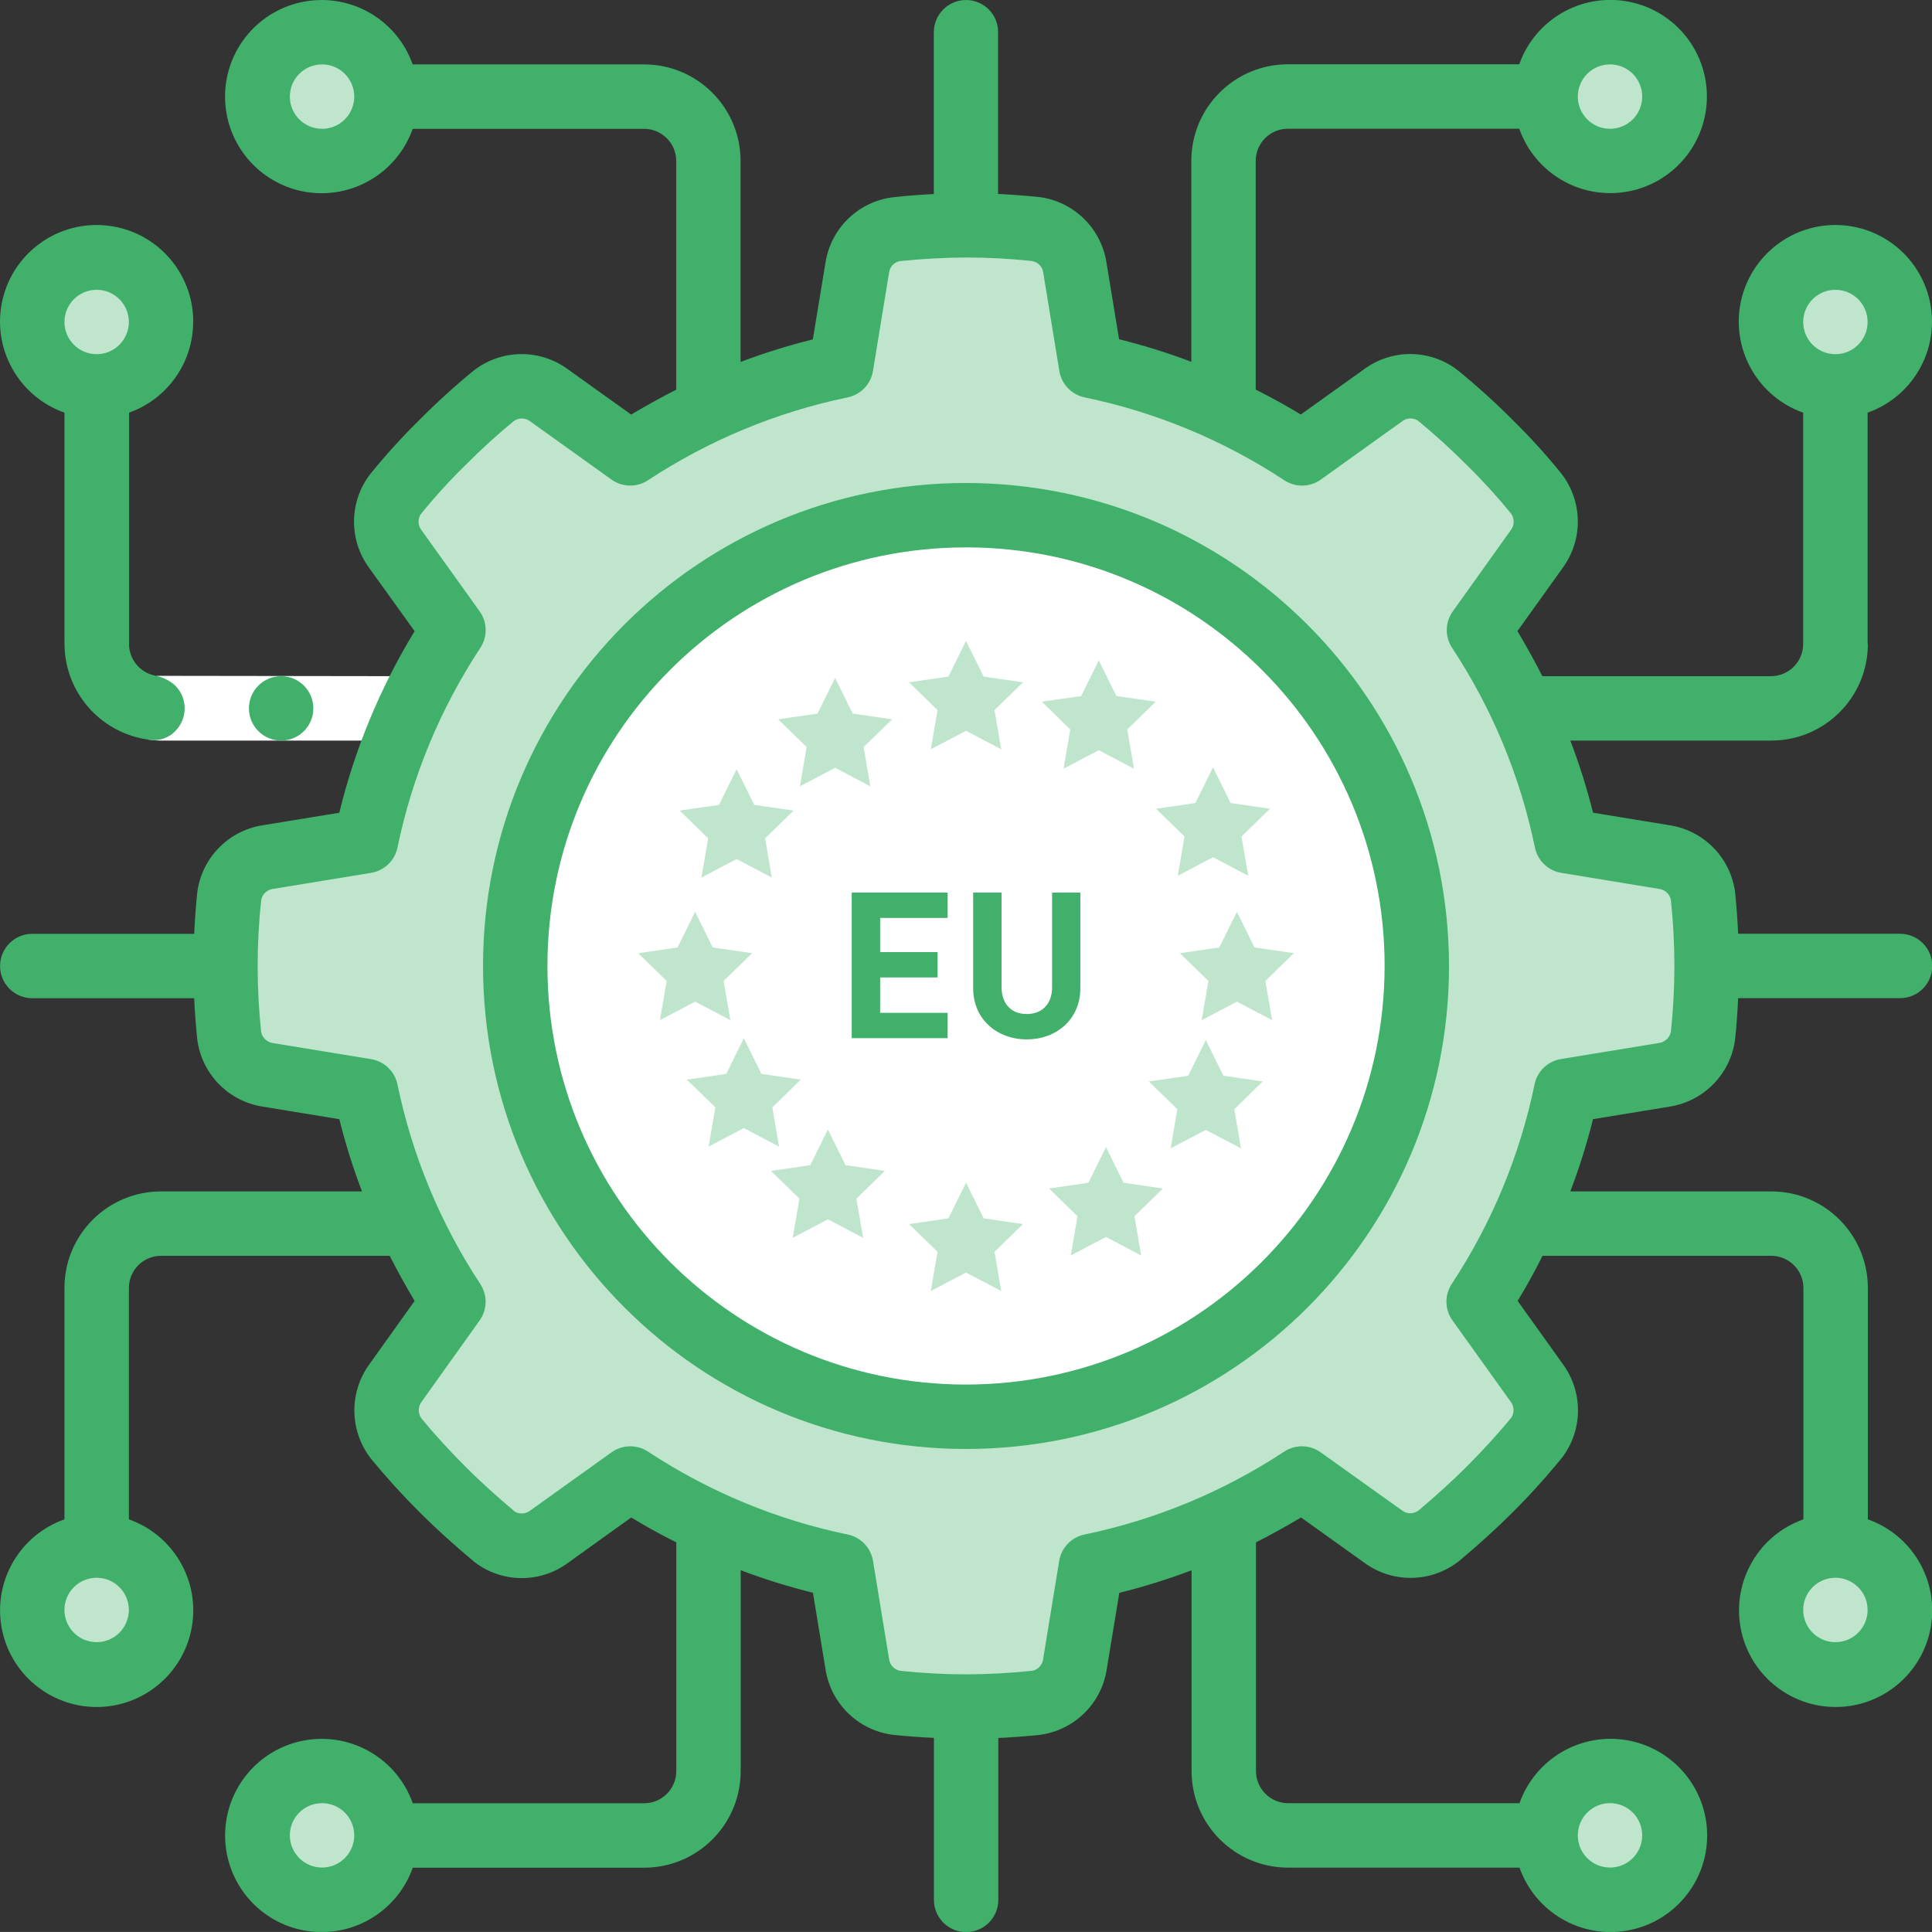 <?xml version="1.0" encoding="UTF-8"?> <svg xmlns="http://www.w3.org/2000/svg" id="Layer_1" viewBox="0 0 384.01 384"><rect x="0" y="0" width="384.01" height="384" fill="#333333" stroke="none"/><defs><style>.cls-1,.cls-2,.cls-3,.cls-4,.cls-5,.cls-6,.cls-7{stroke-width:0px;}.cls-1,.cls-3{fill:#40b06a;}.cls-1,.cls-4,.cls-6,.cls-7{fill-rule:evenodd;}.cls-2,.cls-7{fill:#bfe5cd;}.cls-4{fill:#e8edfc;}.cls-5,.cls-6{fill:#fff;}</style></defs><path class="cls-6" d="m281.61,192c0,49.48-40.12,89.6-89.6,89.6s-89.6-40.12-89.6-89.6,40.12-89.6,89.6-89.6c23.76,0,46.55,9.44,63.35,26.25,16.81,16.8,26.25,39.59,26.25,63.36h0Zm0,0"></path><path class="cls-7" d="m332.81,19.2c0,7.07-5.73,12.8-12.8,12.8s-12.8-5.73-12.8-12.8,5.73-12.8,12.8-12.8,12.8,5.73,12.8,12.8h0Zm0,0"></path><path class="cls-4" d="m76.81,19.2c0,7.07-5.73,12.8-12.8,12.8s-12.8-5.73-12.8-12.8,5.73-12.8,12.8-12.8,12.8,5.73,12.8,12.8h0Zm0,0"></path><path class="cls-4" d="m32.01,64c0,7.07-5.73,12.8-12.8,12.8s-12.8-5.73-12.8-12.8,5.73-12.8,12.8-12.8,12.8,5.73,12.8,12.8h0Zm0,0"></path><path class="cls-4" d="m32.01,320c0,7.07-5.73,12.8-12.8,12.8s-12.8-5.73-12.8-12.8,5.73-12.8,12.8-12.8,12.8,5.73,12.8,12.8h0Zm0,0"></path><path class="cls-4" d="m76.81,364.8c0,7.07-5.73,12.8-12.8,12.8s-12.8-5.73-12.8-12.8,5.73-12.8,12.8-12.8,12.8,5.73,12.8,12.8h0Zm0,0"></path><path class="cls-7" d="m332.81,364.8c0,7.07-5.73,12.8-12.8,12.8s-12.8-5.73-12.8-12.8,5.73-12.8,12.8-12.8,12.8,5.73,12.8,12.8h0Zm0,0"></path><path class="cls-7" d="m377.61,320c0,7.07-5.73,12.8-12.8,12.8s-12.8-5.73-12.8-12.8,5.73-12.8,12.8-12.8,12.8,5.73,12.8,12.8h0Zm0,0"></path><path class="cls-7" d="m377.61,64c0,7.07-5.73,12.8-12.8,12.8s-12.8-5.73-12.8-12.8,5.73-12.8,12.8-12.8,12.8,5.73,12.8,12.8h0Zm0,0"></path><path class="cls-7" d="m64.01,352c-5.91-.04-11.08,3.99-12.5,9.73-1.41,5.74,1.29,11.71,6.54,14.43,5.25,2.72,11.69,1.49,15.56-2.98-4.27-4.77-4.27-11.99,0-16.77-2.41-2.79-5.91-4.41-9.6-4.41h0Zm0,0"></path><path class="cls-7" d="m64.01,6.4c-5.91-.03-11.08,3.99-12.5,9.73-1.41,5.75,1.29,11.71,6.54,14.43,5.25,2.72,11.69,1.49,15.56-2.98-4.27-4.78-4.27-12,0-16.77-2.41-2.8-5.91-4.41-9.6-4.42h0Zm0,0"></path><path class="cls-7" d="m338.53,178.16l-.06.05c-.51-4.02-3.63-7.22-7.64-7.82l-19.55-3.2c-3.1-14.95-9-29.18-17.39-41.93l11.52-16.14c2.41-3.26,2.38-7.73-.09-10.95-2.9-3.58-6-6.98-9.29-10.21-3.25-3.27-6.67-6.37-10.24-9.29-3.22-2.46-7.69-2.5-10.95-.09l-16.14,11.52c-12.75-8.39-26.98-14.29-41.93-17.4l-3.2-19.55c-.6-4-3.8-7.12-7.82-7.63-9.17-.98-18.42-.98-27.59,0-4.02.51-7.21,3.63-7.82,7.63l-3.2,19.55c-14.93,3.12-29.14,9.03-41.88,17.42l-11.54-8.24s0,0,0,0l-4.57-3.27c-.62-.46-1.28-.82-1.96-1.11-2.95-1.22-6.39-.82-9.01,1.18-3.56,2.93-6.96,6.03-10.21,9.29-3.29,3.22-6.39,6.63-9.29,10.21-2.46,3.22-2.5,7.69-.09,10.95l11.52,16.14c-8.39,12.75-14.29,26.98-17.39,41.93l-19.55,3.2c-4,.61-7.12,3.8-7.63,7.82-.98,9.17-.98,18.42,0,27.59.06.43.15.85.27,1.25.78,2.94,3.01,5.29,5.91,6.21.47.16.96.28,1.46.36l19.55,3.2c3.11,14.94,9.02,29.16,17.42,41.91l-11.52,16.14c-2.41,3.26-2.38,7.72.09,10.94,2.92,3.57,6.02,6.99,9.29,10.24,3.31,3.31,6.71,6.35,10.21,9.29,3.22,2.47,7.69,2.5,10.95.09l16.14-11.52c12.75,8.39,26.98,14.29,41.93,17.4l3.2,19.54c.61,4.01,3.8,7.12,7.83,7.64,9.17.98,18.42.98,27.59,0,4.02-.51,7.21-3.63,7.82-7.64l3.2-19.54c14.94-3.12,29.16-9.04,41.91-17.45l16.14,11.52c3.26,2.41,7.73,2.38,10.95-.09,3.49-2.95,6.9-5.98,10.24-9.29,3.27-3.25,6.37-6.67,9.29-10.24,2.47-3.22,2.5-7.68.09-10.94l-11.52-16.14c8.39-12.75,14.29-26.98,17.4-41.93l19.55-3.2c3.99-.64,7.09-3.82,7.64-7.82.98-9.17.98-18.43,0-27.6Z"></path><path class="cls-7" d="m19.21,332.8c3.69,0,7.2-1.62,9.6-4.42-4.27-4.77-4.27-11.99,0-16.77-3.88-4.47-10.31-5.7-15.56-2.98-5.25,2.72-7.95,8.68-6.54,14.43,1.42,5.74,6.59,9.77,12.5,9.73h0Zm0,0"></path><path class="cls-7" d="m19.21,76.8c3.69,0,7.2-1.62,9.6-4.42-4.27-4.77-4.27-11.99,0-16.77-3.88-4.47-10.31-5.7-15.56-2.98-5.25,2.72-7.95,8.68-6.54,14.43,1.42,5.74,6.59,9.77,12.5,9.73h0Zm0,0"></path><path class="cls-6" d="m29.45,147.01l1.73-12.68,50.3.07v12.8H31.82c-.79-.01-1.59-.08-2.37-.19h0Zm0,0"></path><path class="cls-1" d="m62.28,140.8c0,3.54-2.87,6.4-6.4,6.4s-6.4-2.86-6.4-6.4,2.86-6.4,6.4-6.4,6.4,2.87,6.4,6.4h0Zm0,0"></path><path class="cls-3" d="m38.41,64c.04-9.77-7.27-18.02-16.98-19.15-9.71-1.13-18.71,5.21-20.93,14.73-2.21,9.52,3.09,19.18,12.31,22.44v44.8c0,.64,0,1.44.07,2.65.73,9,7.62,16.29,16.57,17.53,1.96.4,4-.24,5.38-1.68,2.5-2.5,2.5-6.55,0-9.05-1.04-.94-2.3-1.6-3.66-1.92-2.97-.43-5.25-2.85-5.51-5.84v-46.49c7.62-2.72,12.72-9.93,12.74-18.02h0Zm-19.2-6.4c3.53,0,6.4,2.86,6.4,6.4s-2.87,6.4-6.4,6.4-6.4-2.86-6.4-6.4,2.86-6.4,6.4-6.4h0Zm0,0"></path><path class="cls-3" d="m371.21,128v-45.98c8.82-3.12,14.11-12.13,12.52-21.35-1.58-9.21-9.57-15.95-18.92-15.95s-17.34,6.74-18.93,15.95c-1.58,9.22,3.71,18.23,12.52,21.35v45.98c0,3.54-2.86,6.4-6.4,6.4h-45.44c-1.53-3.03-3.2-6.01-4.95-8.96l9.03-12.62c4.09-5.61,3.95-13.26-.33-18.73-3.03-3.75-6.29-7.32-9.73-10.7-3.44-3.45-7.06-6.72-10.84-9.8-5.44-4.21-13.01-4.3-18.56-.24l-12.63,9.04c-2.92-1.78-5.9-3.42-8.96-4.95v-45.45c0-3.54,2.86-6.4,6.4-6.4h45.98c3.12,8.82,12.13,14.1,21.35,12.52,9.21-1.58,15.95-9.57,15.95-18.93s-6.74-17.34-15.95-18.92c-9.22-1.58-18.23,3.71-21.35,12.52h-45.98c-10.6,0-19.2,8.59-19.2,19.2v39.93c-4.69-1.78-9.49-3.27-14.36-4.48l-2.51-15.28c-1.09-6.86-6.59-12.17-13.48-13-2.79-.28-5.44-.47-8.06-.6V6.4C198.41,2.87,195.54,0,192.01,0s-6.4,2.87-6.4,6.4v32.17c-2.62.13-5.31.32-8.13.64-6.86.85-12.32,6.14-13.4,12.96l-2.52,15.29c-4.87,1.21-9.66,2.7-14.36,4.48v-39.94c0-10.61-8.59-19.2-19.2-19.2h-45.98C78.91,3.98,69.9-1.3,60.68.28c-9.21,1.58-15.95,9.57-15.95,18.92s6.74,17.34,15.95,18.93c9.22,1.58,18.23-3.71,21.35-12.52h45.98c3.54,0,6.4,2.86,6.4,6.4v45.44c-3.03,1.54-6.01,3.2-8.96,4.95l-12.62-9.03c-5.61-4.11-13.27-3.97-18.73.33-3.71,3.04-7.26,6.26-10.63,9.66-3.48,3.41-6.77,7.03-9.84,10.82-4.24,5.46-4.36,13.06-.29,18.65l9.07,12.62c-6.82,11.19-11.87,23.36-14.97,36.09l-15.28,2.5c-6.86,1.09-12.16,6.61-12.97,13.51-.28,2.77-.47,5.43-.59,8.06H6.41c-3.53,0-6.4,2.86-6.4,6.4s2.87,6.4,6.4,6.4h32.18c.13,2.63.32,5.32.61,8.14.86,6.85,6.14,12.31,12.95,13.4l15.29,2.5c1.22,4.87,2.72,9.67,4.51,14.36h-39.94c-10.61,0-19.2,8.59-19.2,19.2v45.98c-8.82,3.12-14.11,12.13-12.52,21.35,1.58,9.21,9.57,15.95,18.92,15.95s17.34-6.74,18.93-15.95c1.58-9.22-3.71-18.23-12.52-21.35v-45.98c0-3.54,2.86-6.4,6.4-6.4h45.44c1.53,3.02,3.18,6.01,4.95,8.96l-8.96,12.55c-4.12,5.62-4.01,13.31.28,18.81,3.06,3.73,6.3,7.29,9.72,10.7,3.16,3.15,6.54,6.23,10.83,9.82,5.44,4.21,13.01,4.3,18.56.23l12.62-9.06c2.92,1.78,5.9,3.42,8.96,4.95v45.45c0,3.54-2.86,6.4-6.4,6.4h-45.98c-3.12-8.82-12.13-14.1-21.35-12.52-9.21,1.58-15.95,9.57-15.95,18.93s6.74,17.34,15.95,18.92c9.22,1.58,18.23-3.71,21.35-12.52h45.98c10.61,0,19.2-8.59,19.2-19.2v-39.93c4.69,1.78,9.49,3.27,14.36,4.48l2.51,15.28c1.09,6.85,6.6,12.14,13.48,12.97,2.77.29,5.44.47,8.06.6v32.2c0,3.53,2.86,6.4,6.4,6.4s6.4-2.87,6.4-6.4v-32.18c2.63-.12,5.31-.32,8.12-.61,6.86-.85,12.33-6.13,13.41-12.95l2.52-15.29c4.87-1.21,9.66-2.7,14.36-4.48v39.9c0,10.61,8.59,19.2,19.2,19.2h45.98c3.12,8.82,12.13,14.11,21.35,12.52,9.21-1.58,15.95-9.57,15.95-18.92s-6.74-17.34-15.95-18.93c-9.22-1.58-18.23,3.71-21.35,12.52h-45.98c-3.53,0-6.4-2.86-6.4-6.4v-45.44c3.03-1.54,6.01-3.2,8.96-4.95l12.61,9.02c5.64,4.12,13.34,3.96,18.82-.38,4.08-3.43,7.46-6.5,10.62-9.66,3.45-3.44,6.72-7.06,9.8-10.84,4.18-5.45,4.27-13,.23-18.56l-9.03-12.63c1.78-2.93,3.43-5.91,4.95-8.96h45.45c3.53,0,6.4,2.86,6.4,6.4v45.98c-8.82,3.12-14.1,12.13-12.52,21.35,1.58,9.21,9.57,15.95,18.93,15.95s17.34-6.74,18.92-15.95c1.58-9.22-3.71-18.23-12.52-21.35v-45.98c0-10.61-8.59-19.2-19.2-19.2h-39.94c1.79-4.7,3.3-9.49,4.51-14.36l15.28-2.5c6.85-1.1,12.15-6.6,12.98-13.49.28-2.77.47-5.43.59-8.06h32.18c3.53,0,6.4-2.86,6.4-6.4s-2.87-6.4-6.4-6.4h-32.18c-.12-2.62-.31-5.28-.59-8.06v-.06c-.84-6.87-6.13-12.35-12.96-13.44l-15.29-2.5c-1.22-4.87-2.73-9.66-4.52-14.34h39.94c10.6,0,19.2-8.59,19.2-19.2h0Zm-6.4-70.4c3.54,0,6.4,2.86,6.4,6.4s-2.86,6.4-6.4,6.4-6.4-2.86-6.4-6.4,2.87-6.4,6.4-6.4h0Zm-44.8-44.8c3.54,0,6.4,2.86,6.4,6.4s-2.86,6.4-6.4,6.4-6.4-2.87-6.4-6.4,2.86-6.4,6.4-6.4h0Zm-256,12.8c-3.53,0-6.4-2.87-6.4-6.4s2.86-6.4,6.4-6.4,6.4,2.86,6.4,6.4c0,1.7-.67,3.32-1.87,4.53-1.2,1.2-2.83,1.88-4.53,1.88h0ZM19.21,326.4c-3.54,0-6.4-2.86-6.4-6.4s2.86-6.4,6.4-6.4,6.4,2.86,6.4,6.4-2.87,6.4-6.4,6.4h0Zm44.8,44.8c-3.53,0-6.4-2.86-6.4-6.4s2.86-6.4,6.4-6.4,6.4,2.87,6.4,6.4-2.86,6.4-6.4,6.4h0Zm256-12.8c3.54,0,6.4,2.87,6.4,6.4s-2.86,6.4-6.4,6.4-6.4-2.86-6.4-6.4,2.86-6.4,6.4-6.4h0Zm44.8-32c-3.53,0-6.4-2.86-6.4-6.4s2.87-6.4,6.4-6.4,6.4,2.86,6.4,6.4-2.86,6.4-6.4,6.4h0Zm-35.01-149.71c1.17.15,2.1,1.04,2.31,2.2.93,8.7.93,17.47,0,26.18-.22,1.16-1.15,2.05-2.32,2.23l-19.54,3.2c-2.61.43-4.7,2.42-5.23,5.02-2.93,14.15-8.52,27.62-16.47,39.68-1.45,2.21-1.4,5.09.14,7.24l11.62,16.23c.68.91.71,2.14.09,3.09-2.56,3.14-5.55,6.4-8.86,9.73-2.89,2.89-6.02,5.73-9.6,8.75-.99.74-2.35.72-3.31-.05l-16.13-11.52c-2.15-1.54-5.03-1.6-7.24-.15-12.08,7.96-25.55,13.55-39.72,16.49-2.59.54-4.58,2.62-5.01,5.23l-3.2,19.55c-.14,1.16-1.01,2.09-2.16,2.3-4.37.46-8.76.7-13.15.71-4.37,0-8.73-.24-13.07-.7-1.17-.19-2.08-1.13-2.23-2.31l-3.2-19.55c-.43-2.61-2.42-4.69-5.01-5.23-14.16-2.93-27.64-8.53-39.72-16.49-2.21-1.45-5.08-1.39-7.24.15l-16.16,11.57c-.88.7-2.11.78-3.08.2-3.79-3.2-6.91-6.03-9.8-8.92-3.31-3.32-6.29-6.59-8.75-9.6-.72-.99-.7-2.34.05-3.32l11.52-16.14c1.54-2.15,1.59-5.03.14-7.24-7.95-12.06-13.54-25.53-16.47-39.68-.54-2.59-2.62-4.59-5.24-5.02l-19.55-3.2c-1.14-.18-2.05-1.04-2.3-2.16-.93-8.72-.93-17.52,0-26.24.2-1.17,1.14-2.07,2.31-2.23l19.54-3.2c2.62-.43,4.7-2.42,5.24-5.02,2.93-14.16,8.52-27.64,16.48-39.71,1.45-2.21,1.4-5.09-.14-7.24l-11.57-16.15c-.72-.92-.77-2.19-.14-3.17,2.77-3.41,5.72-6.66,8.86-9.73,3.31-3.32,6.59-6.3,9.6-8.75.99-.73,2.34-.72,3.31.04l16.14,11.56c2.15,1.54,5.03,1.6,7.24.15,12.07-7.96,25.55-13.55,39.72-16.49,2.59-.54,4.58-2.62,5.01-5.23l3.2-19.55c.14-1.16,1.01-2.09,2.15-2.3,4.38-.46,8.77-.7,13.17-.72h.06c4.36.01,8.71.24,13.04.7,1.17.19,2.08,1.13,2.23,2.32l3.2,19.55c.43,2.61,2.42,4.69,5.01,5.23,14.16,2.93,27.64,8.53,39.72,16.49,2.21,1.45,5.09,1.39,7.24-.15l16.15-11.57c.91-.72,2.18-.78,3.16-.14,3.41,2.81,6.68,5.78,9.8,8.92,3.09,3.03,6.01,6.24,8.74,9.6.68.99.64,2.3-.1,3.25l-11.52,16.14c-1.54,2.15-1.59,5.03-.14,7.24,7.96,12.07,13.55,25.55,16.47,39.71.54,2.6,2.63,4.59,5.24,5.02l19.49,3.2Zm0,0"></path><circle class="cls-5" cx="192.01" cy="192" r="87.35"></circle><polygon class="cls-2" points="192.01 127.39 195.51 134.48 203.33 135.62 197.67 141.14 199 148.93 192.01 145.25 185.01 148.93 186.35 141.14 180.69 135.62 188.51 134.48 192.01 127.39"></polygon><polygon class="cls-2" points="192.01 235.07 195.51 242.16 203.33 243.3 197.67 248.82 199 256.61 192.01 252.93 185.01 256.61 186.35 248.82 180.69 243.3 188.51 242.16 192.01 235.07"></polygon><polygon class="cls-2" points="165.99 134.75 169.49 141.84 177.31 142.97 171.65 148.49 172.99 156.29 165.99 152.6 158.99 156.29 160.33 148.49 154.66 142.97 162.49 141.84 165.99 134.75"></polygon><polygon class="cls-2" points="219.83 228 223.32 235.09 231.15 236.23 225.49 241.74 226.82 249.54 219.83 245.86 212.83 249.54 214.17 241.74 208.51 236.23 216.33 235.09 219.83 228"></polygon><polygon class="cls-2" points="146.41 152.89 149.92 159.98 157.74 161.11 152.08 166.63 153.41 174.43 146.41 170.74 139.42 174.43 140.76 166.63 135.09 161.11 142.92 159.98 146.41 152.89"></polygon><polygon class="cls-2" points="239.67 206.73 243.17 213.82 250.99 214.95 245.33 220.47 246.67 228.26 239.67 224.59 232.67 228.26 234.01 220.47 228.35 214.95 236.17 213.82 239.67 206.73"></polygon><polygon class="cls-2" points="138.17 181.23 141.66 188.32 149.49 189.46 143.83 194.98 145.17 202.77 138.17 199.09 131.17 202.77 132.51 194.98 126.85 189.46 134.67 188.32 138.17 181.23"></polygon><polygon class="cls-2" points="245.85 181.23 249.35 188.32 257.17 189.46 251.51 194.98 252.85 202.77 245.85 199.09 238.85 202.77 240.19 194.98 234.52 189.46 242.35 188.32 245.85 181.23"></polygon><polygon class="cls-2" points="147.84 206.36 151.35 213.45 159.17 214.59 153.51 220.1 154.84 227.9 147.84 224.22 140.85 227.9 142.19 220.1 136.52 214.59 144.35 213.45 147.84 206.36"></polygon><polygon class="cls-2" points="241.1 152.52 244.6 159.61 252.42 160.75 246.76 166.27 248.1 174.06 241.1 170.38 234.1 174.06 235.44 166.27 229.78 160.75 237.6 159.61 241.1 152.52"></polygon><polygon class="cls-2" points="164.55 224.5 168.06 231.59 175.88 232.73 170.22 238.25 171.56 246.04 164.55 242.36 157.56 246.04 158.9 238.25 153.23 232.73 161.06 231.59 164.55 224.5"></polygon><polygon class="cls-2" points="218.4 131.25 221.89 138.34 229.72 139.47 224.06 144.99 225.39 152.78 218.4 149.11 211.4 152.78 212.73 144.99 207.08 139.47 214.9 138.34 218.4 131.25"></polygon><path class="cls-3" d="m192.01,96c-53.02,0-96,42.98-96,96s42.98,96,96,96,96-42.98,96-96c-.06-53-43-95.94-96-96h0Zm0,179.2c-45.95,0-83.2-37.25-83.2-83.2s37.25-83.2,83.2-83.2,83.2,37.25,83.2,83.2c-.05,45.93-37.27,83.15-83.2,83.2h0Zm0,0"></path><path class="cls-3" d="m169.29,206.35v-28.94h19.06v5.04h-13.41v6.79h11.42v5.04h-11.42v7.03h13.41v5.04h-19.06Z"></path><path class="cls-3" d="m204.08,206.59c-5.93,0-10.65-4.02-10.65-10.16v-19.02h5.65v18.82c0,3.33,1.95,5.32,5,5.32s5.04-1.99,5.04-5.32v-18.82h5.61v19.02c0,6.14-4.71,10.16-10.65,10.16Z"></path></svg> 
